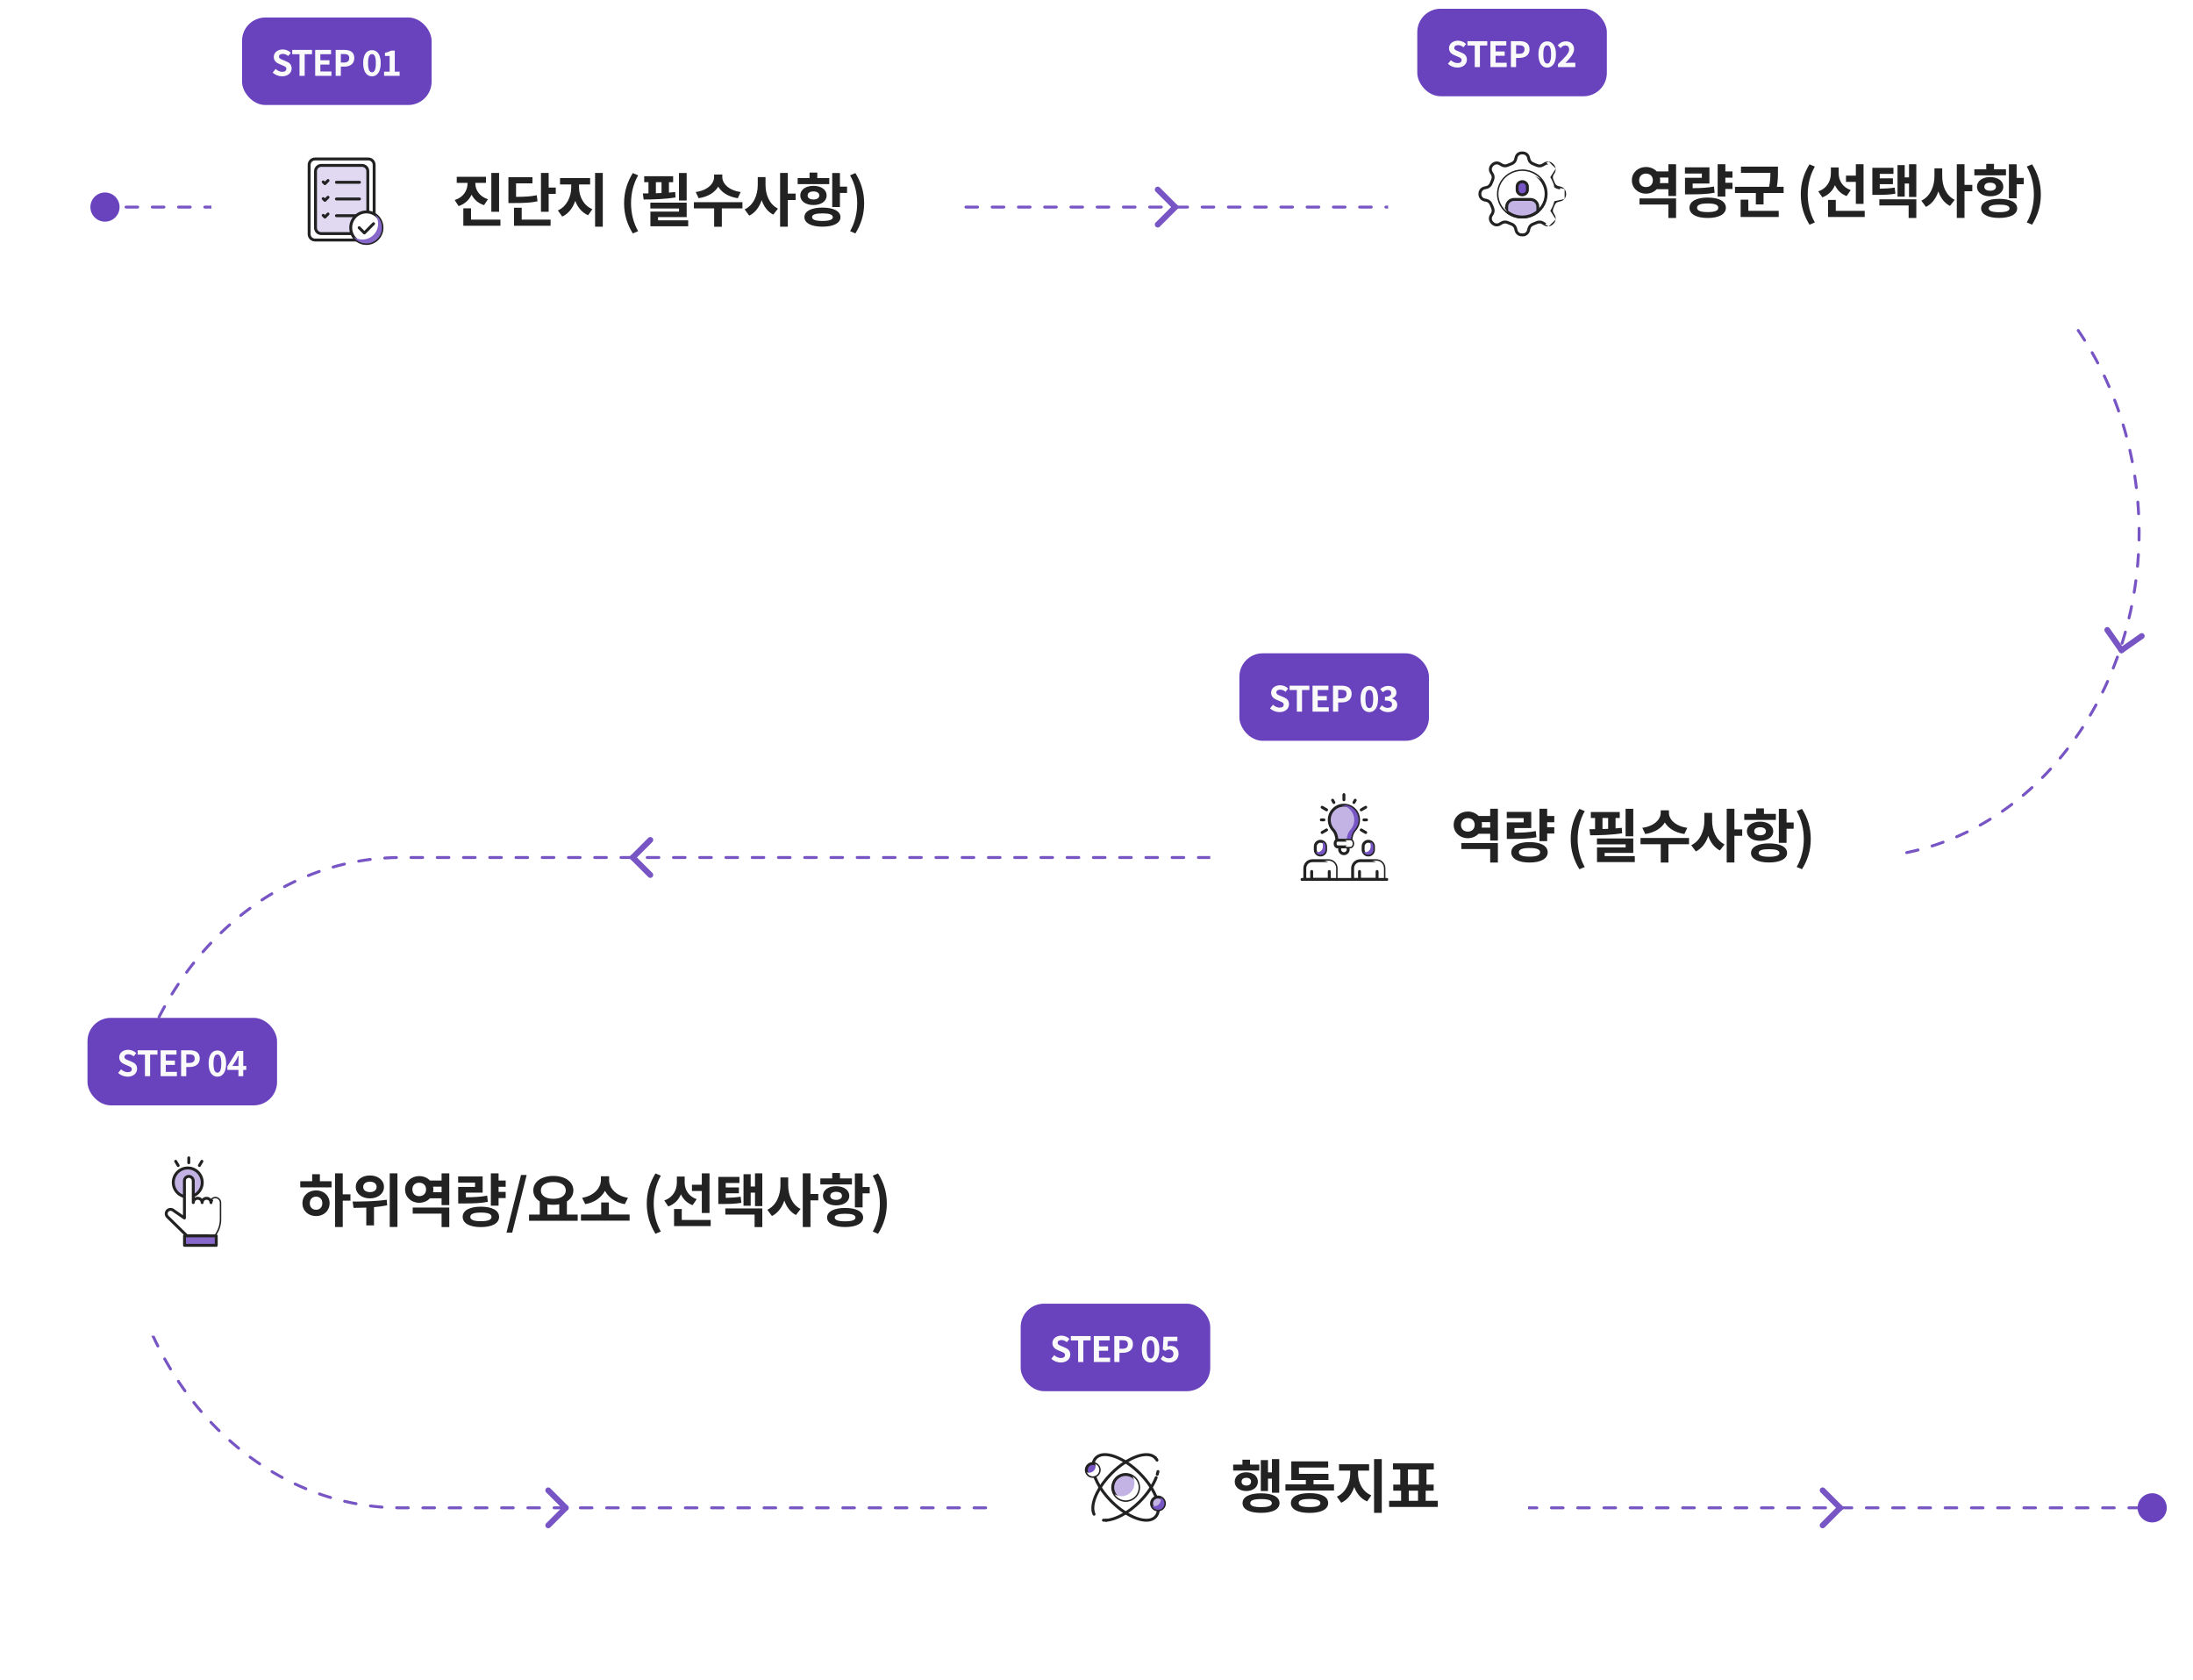 <svg width="752" height="576" viewBox="0 0 752 576" fill="none" xmlns="http://www.w3.org/2000/svg">
<path d="M734 517H137.083C111.629 516.913 87.238 505.142 69.236 484.257C51.234 463.371 41.083 435.068 41 405.527C41.075 375.98 51.222 347.668 69.225 326.774C87.228 305.881 111.623 294.105 137.083 294.018H637.444C662.904 293.931 687.3 282.155 705.303 261.262C723.305 240.369 733.452 212.056 733.527 182.509C733.452 152.962 723.305 124.649 705.303 103.756C687.3 82.863 662.904 71.087 637.444 71H41" stroke="#7855C4" stroke-miterlimit="10" stroke-linecap="round" stroke-dasharray="4 5"/>
<g filter="url(#filter0_d_421_14550)">
<rect x="413" y="239" width="238" height="92" rx="10" fill="white"/>
<rect width="32" height="32" transform="translate(443 269)" fill="white"/>
<g clip-path="url(#clip0_421_14550)">
<path d="M452.57 288.232C452.57 287.25 451.777 286.453 450.798 286.453C449.819 286.453 449.025 287.25 449.025 288.232V289.392C449.025 290.374 449.819 291.171 450.798 291.171C451.777 291.171 452.57 290.374 452.57 289.392V288.232Z" fill="white" stroke="#222222" stroke-linecap="round" stroke-linejoin="round"/>
<path d="M447.996 293.113H453.6C454.282 293.113 454.937 293.385 455.419 293.87C455.902 294.354 456.173 295.012 456.173 295.697V299.556H445.432V295.697C445.432 295.013 445.702 294.357 446.182 293.873C446.663 293.389 447.315 293.116 447.996 293.113V293.113Z" fill="white" stroke="#222222" stroke-linecap="round" stroke-linejoin="round"/>
<path d="M468.974 288.232C468.974 287.25 468.181 286.453 467.202 286.453C466.223 286.453 465.43 287.25 465.43 288.232V289.392C465.43 290.374 466.223 291.171 467.202 291.171C468.181 291.171 468.974 290.374 468.974 289.392V288.232Z" fill="white" stroke="#222222" stroke-linecap="round" stroke-linejoin="round"/>
<path d="M464.399 293.113H469.998C470.681 293.113 471.335 293.385 471.818 293.87C472.3 294.354 472.572 295.012 472.572 295.697V299.556H461.83V295.697C461.83 295.012 462.101 294.356 462.582 293.872C463.064 293.387 463.717 293.114 464.399 293.113V293.113Z" fill="white" stroke="#222222" stroke-linecap="round" stroke-linejoin="round"/>
<g style="mix-blend-mode:darken">
<path d="M452.574 288.231V289.39C452.555 289.791 452.403 290.174 452.141 290.478C451.88 290.782 451.525 290.99 451.132 291.067C450.74 291.145 450.332 291.088 449.976 290.906C449.619 290.725 449.333 290.428 449.164 290.064C449.433 290.17 449.724 290.209 450.011 290.178C450.299 290.146 450.574 290.045 450.815 289.884C451.055 289.722 451.252 289.505 451.39 289.25C451.529 288.995 451.603 288.71 451.608 288.42V287.265C451.607 287.031 451.561 286.799 451.473 286.582C451.692 286.671 451.89 286.804 452.055 286.973C452.386 287.308 452.572 287.76 452.574 288.231V288.231Z" fill="#7855C4"/>
</g>
<g style="mix-blend-mode:darken">
<path d="M456.174 295.697V299.556H454.384V295.697C454.384 295.012 454.113 294.354 453.63 293.87C453.148 293.385 452.493 293.113 451.811 293.113H453.601C454.283 293.113 454.938 293.385 455.421 293.87C455.903 294.354 456.174 295.012 456.174 295.697Z" fill="white"/>
</g>
<g style="mix-blend-mode:darken">
<path d="M468.973 288.231V289.39C468.954 289.791 468.801 290.174 468.54 290.478C468.278 290.782 467.923 290.99 467.53 291.067C467.138 291.145 466.731 291.088 466.374 290.906C466.017 290.725 465.732 290.428 465.562 290.064C465.832 290.17 466.122 290.209 466.41 290.178C466.697 290.146 466.973 290.045 467.213 289.884C467.453 289.722 467.651 289.505 467.789 289.25C467.927 288.995 468.002 288.71 468.006 288.42V287.265C468.007 287.031 467.963 286.799 467.876 286.582C468.093 286.672 468.29 286.805 468.454 286.973C468.784 287.308 468.971 287.76 468.973 288.231V288.231Z" fill="#7855C4"/>
</g>
<g style="mix-blend-mode:darken">
<path d="M472.577 295.697V299.556H470.786V295.697C470.786 295.012 470.515 294.354 470.033 293.87C469.55 293.385 468.895 293.113 468.213 293.113H470.003C470.685 293.114 471.339 293.387 471.822 293.871C472.304 294.356 472.575 295.012 472.577 295.697V295.697Z" fill="white"/>
</g>
<path d="M444.447 299.551H473.552" stroke="#222222" stroke-linecap="round" stroke-linejoin="round"/>
<path d="M463.867 279.116C463.867 278.297 463.668 277.491 463.289 276.767C462.909 276.042 462.36 275.422 461.688 274.958C461.016 274.494 460.242 274.202 459.432 274.105C458.623 274.009 457.802 274.112 457.041 274.405C456.279 274.698 455.601 275.173 455.063 275.788C454.525 276.403 454.144 277.14 453.954 277.936C453.763 278.732 453.768 279.562 453.968 280.355C454.169 281.149 454.558 281.881 455.103 282.49C455.672 283.107 456.063 283.868 456.231 284.692L456.442 285.792C456.502 286.106 456.669 286.388 456.914 286.591C457.159 286.795 457.466 286.906 457.784 286.907H459.888C460.207 286.911 460.518 286.802 460.764 286.598C461.01 286.394 461.175 286.108 461.231 285.792L461.427 284.759C461.604 283.9 462.01 283.105 462.6 282.459C463.416 281.538 463.867 280.348 463.867 279.116V279.116Z" fill="#C3B3E5" stroke="#222222" stroke-linecap="round" stroke-linejoin="round"/>
<g style="mix-blend-mode:darken">
<path d="M463.868 279.122C463.868 280.353 463.419 281.54 462.605 282.461C462.015 283.106 461.611 283.902 461.437 284.761L461.24 285.794C461.18 286.108 461.013 286.391 460.769 286.595C460.524 286.799 460.216 286.912 459.898 286.913H458.421C458.739 286.912 459.047 286.799 459.292 286.595C459.537 286.391 459.703 286.108 459.763 285.794L459.96 284.761C460.134 283.902 460.538 283.106 461.128 282.461C461.728 281.78 462.134 280.951 462.303 280.058C462.472 279.166 462.397 278.244 462.088 277.391C461.779 276.537 461.246 275.784 460.545 275.209C459.844 274.634 459.002 274.26 458.107 274.126C458.264 274.104 458.425 274.086 458.586 274.077C459.267 274.042 459.948 274.148 460.587 274.386C461.227 274.624 461.811 274.99 462.305 275.462C462.799 275.934 463.192 276.502 463.461 277.131C463.729 277.76 463.868 278.438 463.868 279.122V279.122Z" fill="#7855C4"/>
</g>
<path d="M458.84 290.711C459.656 290.711 460.317 290.048 460.317 289.229C460.317 288.41 459.656 287.746 458.84 287.746C458.025 287.746 457.363 288.41 457.363 289.229C457.363 290.048 458.025 290.711 458.84 290.711Z" fill="white" stroke="#222222" stroke-linecap="round" stroke-linejoin="round"/>
<path d="M461.034 286.078H456.644C456.189 286.078 455.82 286.592 455.82 287.225V287.231C455.82 287.865 456.189 288.378 456.644 288.378H461.034C461.489 288.378 461.858 287.865 461.858 287.231V287.225C461.858 286.592 461.489 286.078 461.034 286.078Z" fill="white" stroke="#222222" stroke-linecap="round" stroke-linejoin="round"/>
<g style="mix-blend-mode:darken">
<path d="M461.857 287.231C461.855 287.535 461.768 287.826 461.615 288.042C461.538 288.149 461.447 288.234 461.346 288.292C461.245 288.349 461.137 288.379 461.029 288.378H459.1C459.319 288.378 459.53 288.257 459.686 288.042C459.801 287.88 459.878 287.675 459.91 287.452C459.941 287.229 459.924 286.998 459.861 286.788C459.799 286.579 459.693 286.399 459.557 286.273C459.422 286.147 459.263 286.079 459.1 286.078H461.046C461.263 286.083 461.47 286.207 461.622 286.423C461.773 286.639 461.858 286.929 461.857 287.231Z" fill="white"/>
</g>
<path d="M458.842 272.228V270.449" stroke="#222222" stroke-linecap="round" stroke-linejoin="round"/>
<path d="M455.408 273.152L454.965 272.379" stroke="#222222" stroke-linecap="round" stroke-linejoin="round"/>
<path d="M452.896 275.675L451.361 274.785" stroke="#222222" stroke-linecap="round" stroke-linejoin="round"/>
<path d="M451.98 279.117H451.094" stroke="#222222" stroke-linecap="round" stroke-linejoin="round"/>
<path d="M452.896 282.562L451.361 283.452" stroke="#222222" stroke-linecap="round" stroke-linejoin="round"/>
<path d="M464.779 282.562L466.314 283.452" stroke="#222222" stroke-linecap="round" stroke-linejoin="round"/>
<path d="M465.701 279.117H466.587" stroke="#222222" stroke-linecap="round" stroke-linejoin="round"/>
<path d="M464.779 275.675L466.314 274.785" stroke="#222222" stroke-linecap="round" stroke-linejoin="round"/>
<path d="M462.27 273.152L462.713 272.379" stroke="#222222" stroke-linecap="round" stroke-linejoin="round"/>
<path d="M453.814 296.809V299.549H447.785V296.809" stroke="#222222" stroke-linecap="round" stroke-linejoin="round"/>
<path d="M470.214 296.809V299.549H464.186V296.809" stroke="#222222" stroke-linecap="round" stroke-linejoin="round"/>
</g>
<path d="M499.1 289.12H509V293.74H511.64V287.04H499.1V289.12ZM506.08 281.78C506.14 281.46 506.18 281.14 506.18 280.82C506.18 280.48 506.14 280.18 506.08 279.88H509V281.78H506.08ZM501.32 283.14C499.98 283.14 498.98 282.28 498.98 280.82C498.98 279.38 499.98 278.52 501.32 278.52C502.68 278.52 503.68 279.38 503.68 280.82C503.68 282.28 502.68 283.14 501.32 283.14ZM509 275.3V277.78H505.02C504.14 276.84 502.82 276.26 501.32 276.26C498.6 276.26 496.48 278.18 496.48 280.82C496.48 283.48 498.6 285.4 501.32 285.4C502.8 285.4 504.12 284.82 505 283.88H509V286.2H511.64V275.3H509ZM514.699 279.96V285.64H516.279C519.959 285.64 522.299 285.56 524.859 285.08L524.639 282.96C522.339 283.38 520.319 283.5 517.319 283.52V281.92H523.079V276.38H514.679V278.5H520.479V279.96H514.699ZM522.479 291.72C520.079 291.72 518.839 291.26 518.839 290.24C518.839 289.22 520.079 288.76 522.479 288.76C524.879 288.76 526.119 289.22 526.119 290.24C526.119 291.26 524.879 291.72 522.479 291.72ZM522.479 286.74C518.639 286.74 516.239 288.02 516.239 290.24C516.239 292.44 518.639 293.74 522.479 293.74C526.319 293.74 528.719 292.44 528.719 290.24C528.719 288.02 526.319 286.74 522.479 286.74ZM530.979 279.92V277.78H528.539V275.3H525.899V286.4H528.539V283.8H530.979V281.66H528.539V279.92H530.979ZM539.589 296.04L541.429 295.26C539.749 292.34 538.989 288.98 538.989 285.68C538.989 282.42 539.749 279.04 541.429 276.12L539.589 275.34C537.709 278.42 536.609 281.7 536.609 285.68C536.609 289.7 537.709 292.94 539.589 296.04ZM558.067 275.32H555.427V284.74H558.067V275.32ZM547.507 278.46H549.447V282.18C548.807 282.22 548.147 282.24 547.507 282.26V278.46ZM554.127 281.84C553.427 281.92 552.727 281.98 551.987 282.04V278.46H553.427V276.42H543.507V278.46H544.967V282.3L543.047 282.32L543.307 284.4C546.487 284.4 550.627 284.3 554.247 283.7L554.127 281.84ZM548.247 291.54V290.44H558.067V285.48H545.607V287.5H555.447V288.56H545.627V293.58H558.587V291.54H548.247ZM576.586 281.84C572.406 281.26 570.286 278.86 570.286 276.72V275.84H567.466V276.72C567.466 278.88 565.366 281.26 561.166 281.84L562.166 283.96C565.386 283.48 567.706 281.98 568.886 280C570.066 281.98 572.366 283.48 575.586 283.96L576.586 281.84ZM577.186 285.32H560.546V287.46H567.486V293.74H570.126V287.46H577.186V285.32ZM585.104 276.72H582.444V279.4C582.444 282.82 581.044 286.34 577.944 287.8L579.524 289.94C581.604 288.92 582.984 286.98 583.784 284.64C584.544 286.84 585.844 288.62 587.764 289.6L589.364 287.52C586.404 286.06 585.104 282.72 585.104 279.4V276.72ZM595.424 282.38H592.744V275.3H590.104V293.72H592.744V284.58H595.424V282.38ZM606.963 277.06H602.863V275.18H600.203V277.06H596.123V279.12H606.963V277.06ZM599.543 283.02C599.543 282.12 600.363 281.64 601.543 281.64C602.723 281.64 603.543 282.12 603.543 283.02C603.543 283.92 602.723 284.4 601.543 284.4C600.363 284.4 599.543 283.92 599.543 283.02ZM606.063 283.02C606.063 281.06 604.203 279.72 601.543 279.72C598.883 279.72 597.023 281.06 597.023 283.02C597.023 284.98 598.883 286.3 601.543 286.3C604.203 286.3 606.063 284.98 606.063 283.02ZM604.623 291.76C602.303 291.76 601.063 291.34 601.063 290.46C601.063 289.56 602.303 289.16 604.623 289.16C606.943 289.16 608.183 289.56 608.183 290.46C608.183 291.34 606.943 291.76 604.623 291.76ZM604.623 287.18C600.823 287.18 598.443 288.4 598.443 290.46C598.443 292.5 600.823 293.72 604.623 293.72C608.423 293.72 610.803 292.5 610.803 290.46C610.803 288.4 608.423 287.18 604.623 287.18ZM610.623 280V275.32H607.983V286.98H610.623V282.16H613.063V280H610.623ZM615.921 296.04C617.821 292.94 618.921 289.7 618.921 285.68C618.921 281.7 617.821 278.42 615.921 275.34L614.101 276.12C615.781 279.04 616.541 282.42 616.541 285.68C616.541 288.98 615.781 292.34 614.101 295.26L615.921 296.04Z" fill="#222222"/>
</g>
<g filter="url(#filter1_d_421_14550)">
<rect x="18" y="364" width="316" height="92" rx="10" fill="white"/>
<rect width="32" height="32" transform="translate(48 394)" fill="white"/>
<path d="M62.383 408.403C61.4 408.403 60.439 408.112 59.621 407.566C58.804 407.019 58.167 406.243 57.791 405.335C57.414 404.426 57.316 403.427 57.508 402.462C57.7 401.498 58.173 400.612 58.868 399.917C59.563 399.222 60.449 398.748 61.413 398.556C62.378 398.365 63.377 398.463 64.286 398.839C65.194 399.216 65.971 399.853 66.517 400.67C67.063 401.488 67.355 402.449 67.355 403.432C67.353 404.75 66.829 406.014 65.897 406.946C64.965 407.878 63.702 408.402 62.383 408.403V408.403Z" fill="#C3B3E5" stroke="#222222" stroke-linecap="round" stroke-linejoin="round"/>
<path d="M71.942 408.856C71.736 408.847 71.531 408.879 71.339 408.949C71.146 409.02 70.971 409.128 70.822 409.267C70.674 409.405 70.555 409.572 70.475 409.757C70.394 409.941 70.353 410.14 70.353 410.341C70.353 409.947 70.193 409.57 69.908 409.291C69.623 409.013 69.236 408.856 68.833 408.856C68.43 408.856 68.043 409.013 67.758 409.291C67.473 409.57 67.313 409.947 67.313 410.341C67.313 409.947 67.153 409.57 66.868 409.291C66.583 409.013 66.197 408.856 65.793 408.856C65.39 408.856 65.004 409.013 64.719 409.291C64.434 409.57 64.273 409.947 64.273 410.341V402.901C64.275 402.514 64.128 402.139 63.862 401.852C63.595 401.565 63.228 401.385 62.833 401.349C62.628 401.34 62.424 401.372 62.232 401.442C62.039 401.512 61.864 401.62 61.715 401.758C61.567 401.896 61.449 402.062 61.368 402.246C61.287 402.43 61.245 402.629 61.244 402.829V415.623L57.575 413.099C57.429 412.955 57.254 412.843 57.062 412.768C56.87 412.693 56.665 412.657 56.458 412.662C56.251 412.668 56.048 412.714 55.86 412.799C55.672 412.884 55.504 413.005 55.366 413.155C55.111 413.456 54.981 413.84 55.002 414.231C55.024 414.621 55.196 414.989 55.483 415.261L62.092 421.728H71.333C72.649 420.14 73.367 418.158 73.366 416.115V410.424C73.372 410.036 73.229 409.66 72.966 409.37C72.702 409.079 72.337 408.896 71.942 408.856V408.856Z" fill="white" stroke="#222222" stroke-linecap="round" stroke-linejoin="round"/>
<g style="mix-blend-mode:darken">
<path d="M73.371 410.414V416.105C73.368 418.148 72.651 420.129 71.337 421.718H69.293C70.607 420.129 71.324 418.148 71.326 416.105V410.414C71.326 410.197 71.282 409.983 71.197 409.783C71.111 409.583 70.986 409.402 70.829 409.25C70.979 409.111 71.156 409.004 71.35 408.934C71.544 408.865 71.751 408.835 71.957 408.846C72.35 408.888 72.713 409.073 72.974 409.363C73.236 409.652 73.377 410.027 73.371 410.414Z" fill="white"/>
</g>
<path d="M72.153 421.746H61.281V425H72.153V421.746Z" fill="#8768CA" stroke="#222222" stroke-linecap="round" stroke-linejoin="round"/>
<path d="M62.738 396.681V395" stroke="#222222" stroke-linecap="round" stroke-linejoin="round"/>
<path d="M66.375 397.633L67.233 396.18" stroke="#222222" stroke-linecap="round" stroke-linejoin="round"/>
<path d="M59.094 397.633L58.236 396.18" stroke="#222222" stroke-linecap="round" stroke-linejoin="round"/>
<path d="M106.387 412.8C105.147 412.8 104.227 411.96 104.227 410.56C104.227 409.16 105.147 408.3 106.387 408.3C107.627 408.3 108.527 409.16 108.527 410.54C108.527 411.96 107.627 412.8 106.387 412.8ZM106.387 406.16C103.707 406.16 101.707 407.98 101.707 410.54C101.707 413.14 103.707 414.96 106.387 414.96C109.047 414.96 111.027 413.14 111.027 410.54C111.027 407.98 109.047 406.16 106.387 406.16ZM107.687 400.62H105.047V403.02H100.967V405.12H111.687V403.02H107.687V400.62ZM118.167 407.5H115.527V400.3H112.887V418.72H115.527V409.68H118.167V407.5ZM124.845 403.18C126.205 403.18 127.145 403.82 127.145 404.98C127.145 406.1 126.205 406.74 124.845 406.74C123.505 406.74 122.545 406.1 122.545 404.98C122.545 403.82 123.505 403.18 124.845 403.18ZM124.845 408.9C127.625 408.9 129.665 407.26 129.665 404.98C129.665 402.66 127.625 401.04 124.845 401.04C122.065 401.04 120.005 402.66 120.005 404.98C120.005 407.26 122.065 408.9 124.845 408.9ZM130.605 409.36C126.705 409.94 122.145 409.98 118.925 409.98L119.225 412.14C120.525 412.14 122.025 412.12 123.605 412.06V418.16H126.245V411.9C127.745 411.76 129.285 411.58 130.765 411.28L130.605 409.36ZM131.645 400.3V418.7H134.285V400.3H131.645ZM139.524 414.12H149.424V418.74H152.064V412.04H139.524V414.12ZM146.504 406.78C146.564 406.46 146.604 406.14 146.604 405.82C146.604 405.48 146.564 405.18 146.504 404.88H149.424V406.78H146.504ZM141.744 408.14C140.404 408.14 139.404 407.28 139.404 405.82C139.404 404.38 140.404 403.52 141.744 403.52C143.104 403.52 144.104 404.38 144.104 405.82C144.104 407.28 143.104 408.14 141.744 408.14ZM149.424 400.3V402.78H145.444C144.564 401.84 143.244 401.26 141.744 401.26C139.024 401.26 136.904 403.18 136.904 405.82C136.904 408.48 139.024 410.4 141.744 410.4C143.224 410.4 144.544 409.82 145.424 408.88H149.424V411.2H152.064V400.3H149.424ZM155.122 404.96V410.64H156.702C160.382 410.64 162.722 410.56 165.282 410.08L165.062 407.96C162.762 408.38 160.742 408.5 157.742 408.52V406.92H163.502V401.38H155.102V403.5H160.902V404.96H155.122ZM162.902 416.72C160.502 416.72 159.262 416.26 159.262 415.24C159.262 414.22 160.502 413.76 162.902 413.76C165.302 413.76 166.542 414.22 166.542 415.24C166.542 416.26 165.302 416.72 162.902 416.72ZM162.902 411.74C159.062 411.74 156.662 413.02 156.662 415.24C156.662 417.44 159.062 418.74 162.902 418.74C166.742 418.74 169.142 417.44 169.142 415.24C169.142 413.02 166.742 411.74 162.902 411.74ZM171.402 404.92V402.78H168.962V400.3H166.322V411.4H168.962V408.8H171.402V406.66H168.962V404.92H171.402ZM171.68 420.64H173.64L178.6 400.88H176.66L171.68 420.64ZM185.714 410.92C186.354 411.04 187.014 411.1 187.734 411.1C188.454 411.1 189.134 411.04 189.774 410.92V414.44H185.714V410.92ZM187.734 403.28C190.294 403.28 192.014 404.32 192.014 406.16C192.014 407.98 190.294 409.04 187.734 409.04C185.174 409.04 183.474 407.98 183.474 406.16C183.474 404.32 185.174 403.28 187.734 403.28ZM192.394 414.44V409.94C193.774 409.08 194.614 407.76 194.614 406.16C194.614 403.14 191.714 401.2 187.734 401.2C183.774 401.2 180.874 403.14 180.874 406.16C180.854 407.76 181.694 409.08 183.094 409.94V414.44H179.414V416.58H196.094V414.44H192.394ZM213.333 408.7C209.133 408.02 206.873 405.26 206.873 402.64V401.32H204.053V402.64C204.053 405.2 201.773 408.02 197.613 408.7L198.693 410.88C201.913 410.3 204.253 408.56 205.453 406.3C206.653 408.58 209.013 410.3 212.253 410.88L213.333 408.7ZM206.793 414.42V410.3H204.153V414.42H197.213V416.54H213.893V414.42H206.793ZM222.762 421.04L224.602 420.26C222.922 417.34 222.162 413.98 222.162 410.68C222.162 407.42 222.922 404.04 224.602 401.12L222.762 400.34C220.882 403.42 219.782 406.7 219.782 410.68C219.782 414.7 220.882 417.94 222.762 421.04ZM238.661 413.9H241.301V400.3H238.661V404.22H235.281V406.36H238.661V413.9ZM236.901 409.18C234.021 408.16 232.781 405.82 232.781 403.42V401.42H230.101V403.4C230.101 406.02 228.821 408.58 225.781 409.6L227.161 411.66C229.301 410.88 230.721 409.38 231.501 407.48C232.261 409.18 233.581 410.52 235.501 411.22L236.901 409.18ZM231.781 416.3V412.54H229.141V418.4H241.701V416.3H231.781ZM251.979 408.32C250.299 408.58 248.839 408.68 246.859 408.7V407.14H251.379V405.14H246.859V403.62H251.559V401.54H244.319V410.82H245.599C248.339 410.82 250.119 410.76 252.219 410.42L251.979 408.32ZM246.719 414.44H256.759V418.74H259.399V412.34H246.719V414.44ZM256.899 400.3V404.82H255.419V400.62H252.959V411.42H255.419V406.92H256.899V411.54H259.399V400.3H256.899ZM268.278 401.72H265.618V404.4C265.618 407.82 264.218 411.34 261.118 412.8L262.698 414.94C264.778 413.92 266.158 411.98 266.958 409.64C267.718 411.84 269.018 413.62 270.938 414.6L272.538 412.52C269.578 411.06 268.278 407.72 268.278 404.4V401.72ZM278.598 407.38H275.918V400.3H273.278V418.72H275.918V409.58H278.598V407.38ZM290.136 402.06H286.036V400.18H283.376V402.06H279.296V404.12H290.136V402.06ZM282.716 408.02C282.716 407.12 283.536 406.64 284.716 406.64C285.896 406.64 286.716 407.12 286.716 408.02C286.716 408.92 285.896 409.4 284.716 409.4C283.536 409.4 282.716 408.92 282.716 408.02ZM289.236 408.02C289.236 406.06 287.376 404.72 284.716 404.72C282.056 404.72 280.196 406.06 280.196 408.02C280.196 409.98 282.056 411.3 284.716 411.3C287.376 411.3 289.236 409.98 289.236 408.02ZM287.796 416.76C285.476 416.76 284.236 416.34 284.236 415.46C284.236 414.56 285.476 414.16 287.796 414.16C290.116 414.16 291.356 414.56 291.356 415.46C291.356 416.34 290.116 416.76 287.796 416.76ZM287.796 412.18C283.996 412.18 281.616 413.4 281.616 415.46C281.616 417.5 283.996 418.72 287.796 418.72C291.596 418.72 293.976 417.5 293.976 415.46C293.976 413.4 291.596 412.18 287.796 412.18ZM293.796 405V400.32H291.156V411.98H293.796V407.16H296.236V405H293.796ZM299.095 421.04C300.995 417.94 302.095 414.7 302.095 410.68C302.095 406.7 300.995 403.42 299.095 400.34L297.275 401.12C298.955 404.04 299.715 407.42 299.715 410.68C299.715 413.98 298.955 417.34 297.275 420.26L299.095 421.04Z" fill="#222222"/>
</g>
<g filter="url(#filter2_d_421_14550)">
<rect x="338" y="462" width="184" height="92" rx="10" fill="white"/>
<rect width="32" height="32" transform="translate(368 492)" fill="white"/>
<path d="M377.372 519.247C375.904 519.342 374.662 519.003 373.84 518.168C373.257 517.561 372.89 516.778 372.797 515.941" stroke="#222222" stroke-linecap="round" stroke-linejoin="round" stroke-dasharray="1 4"/>
<path d="M394.168 497.84C395.568 499.24 395.577 501.751 394.462 504.614" stroke="#222222" stroke-linecap="round" stroke-linejoin="round" stroke-dasharray="1 4"/>
<path d="M372.796 515.943C372.344 512.664 374.761 507.579 379.169 503.171C384.782 497.557 391.498 495.168 394.167 497.842" stroke="#222222" stroke-linecap="round" stroke-linejoin="round"/>
<path d="M394.462 504.633C393.451 507.248 391.509 510.17 388.844 512.853C384.982 516.714 380.602 519.044 377.377 519.261" stroke="#222222" stroke-linecap="round" stroke-linejoin="round"/>
<path d="M394.165 518.167C396.835 515.497 394.449 508.781 388.835 503.167C383.221 497.553 376.505 495.167 373.835 497.837C371.165 500.507 373.551 507.223 379.165 512.837C384.779 518.451 391.495 520.837 394.165 518.167Z" stroke="#222222" stroke-linecap="round" stroke-linejoin="round"/>
<path d="M384.003 512.447C386.457 512.447 388.447 510.457 388.447 508.003C388.447 505.548 386.457 503.559 384.003 503.559C381.548 503.559 379.559 505.548 379.559 508.003C379.559 510.457 381.548 512.447 384.003 512.447Z" fill="#C3B3E5" stroke="#222222" stroke-linecap="round" stroke-linejoin="round"/>
<g style="mix-blend-mode:darken">
<path d="M387.149 511.146C386.737 511.559 386.247 511.887 385.708 512.111C385.168 512.335 384.59 512.45 384.006 512.45C383.422 512.45 382.844 512.335 382.304 512.111C381.765 511.887 381.275 511.559 380.863 511.146C380.622 510.905 380.41 510.636 380.23 510.346C381.082 510.873 382.087 511.096 383.082 510.98C384.076 510.864 385.003 510.416 385.711 509.707C386.419 508.999 386.866 508.072 386.982 507.077C387.097 506.083 386.873 505.078 386.346 504.227C386.915 504.579 387.397 505.056 387.757 505.622C388.116 506.187 388.343 506.826 388.42 507.492C388.497 508.157 388.423 508.831 388.203 509.464C387.983 510.097 387.623 510.672 387.149 511.146V511.146Z" fill="white"/>
</g>
<path d="M372.721 504.223C373.943 504.223 374.934 503.232 374.934 502.01C374.934 500.788 373.943 499.797 372.721 499.797C371.499 499.797 370.508 500.788 370.508 502.01C370.508 503.232 371.499 504.223 372.721 504.223Z" fill="#7855C4" stroke="#222222" stroke-linecap="round" stroke-linejoin="round"/>
<g style="mix-blend-mode:darken">
<path d="M374.291 503.577C374.03 503.833 373.709 504.02 373.358 504.122C373.007 504.224 372.636 504.238 372.278 504.162C371.921 504.086 371.588 503.922 371.308 503.686C371.029 503.451 370.812 503.149 370.678 502.809C371.078 502.963 371.514 502.996 371.933 502.907C372.352 502.817 372.736 502.607 373.038 502.304C373.34 502 373.548 501.615 373.635 501.196C373.723 500.777 373.687 500.341 373.532 499.941C373.825 500.052 374.09 500.224 374.309 500.447C374.514 500.654 374.676 500.898 374.786 501.168C374.896 501.437 374.952 501.725 374.95 502.016C374.948 502.307 374.889 502.594 374.776 502.862C374.663 503.13 374.498 503.373 374.291 503.577V503.577Z" fill="white"/>
</g>
<path d="M395.084 515.711C396.306 515.711 397.297 514.72 397.297 513.498C397.297 512.276 396.306 511.285 395.084 511.285C393.862 511.285 392.871 512.276 392.871 513.498C392.871 514.72 393.862 515.711 395.084 515.711Z" fill="#C3B3E5" stroke="#222222" stroke-linecap="round" stroke-linejoin="round"/>
<g style="mix-blend-mode:darken">
<path d="M396.656 515.065C396.395 515.321 396.074 515.508 395.723 515.61C395.372 515.712 395.001 515.726 394.644 515.65C394.286 515.574 393.953 515.411 393.674 515.175C393.394 514.939 393.178 514.637 393.043 514.298C393.443 514.451 393.879 514.485 394.298 514.395C394.717 514.305 395.101 514.096 395.403 513.792C395.705 513.488 395.913 513.104 396.001 512.684C396.088 512.265 396.052 511.829 395.897 511.43C396.185 511.546 396.443 511.723 396.656 511.949C397.068 512.363 397.299 512.923 397.299 513.507C397.299 514.091 397.068 514.651 396.656 515.065V515.065Z" fill="#7855C4"/>
</g>
<path d="M432.803 504.98H434.163V509.82H436.663V498.3H434.163V502.84H432.803V498.64H430.343V509.24H432.803V504.98ZM429.823 500.18H426.643V498.5H424.043V500.18H420.863V502.22H429.823V500.18ZM423.743 506.02C423.743 505.16 424.403 504.7 425.383 504.7C426.363 504.7 427.003 505.16 427.003 506.02C427.003 506.88 426.363 507.36 425.383 507.36C424.403 507.36 423.743 506.88 423.743 506.02ZM429.343 506.02C429.343 504.12 427.703 502.82 425.383 502.82C423.043 502.82 421.403 504.12 421.403 506.02C421.403 507.92 423.043 509.24 425.383 509.24C427.703 509.24 429.343 507.92 429.343 506.02ZM430.423 514.76C427.963 514.76 426.723 514.34 426.723 513.38C426.723 512.42 427.963 512 430.423 512C432.883 512 434.123 512.42 434.123 513.38C434.123 514.34 432.883 514.76 430.423 514.76ZM430.423 510.02C426.463 510.02 424.083 511.24 424.083 513.38C424.083 515.52 426.463 516.72 430.423 516.72C434.383 516.72 436.763 515.52 436.763 513.38C436.763 511.24 434.383 510.02 430.423 510.02ZM447.042 514.74C444.582 514.74 443.322 514.32 443.322 513.36C443.322 512.4 444.582 511.96 447.042 511.96C449.502 511.96 450.762 512.4 450.762 513.36C450.762 514.32 449.502 514.74 447.042 514.74ZM447.042 509.96C443.062 509.96 440.662 511.18 440.662 513.36C440.662 515.52 443.062 516.74 447.042 516.74C451.022 516.74 453.442 515.52 453.442 513.36C453.442 511.18 451.022 509.96 447.042 509.96ZM448.422 506.96V505.44H453.542V503.34H443.422V501.18H453.442V499.08H440.802V505.44H445.782V506.96H438.782V509.06H455.442V506.96H448.422ZM463.68 502.24H467.48V500.06H457.16V502.24H461V503.26C461 506.4 459.5 509.78 456.42 511.16L457.92 513.26C460.08 512.28 461.56 510.26 462.38 507.86C463.2 510.08 464.66 511.88 466.8 512.8L468.24 510.72C465.16 509.44 463.68 506.26 463.68 503.26V502.24ZM469.18 498.3V516.72H471.82V498.3H469.18ZM481.078 509.12H484.258V512.58H481.078V509.12ZM480.778 501.86H484.538V507.04H480.778V501.86ZM486.878 512.58V509.12H489.618V507.04H487.158V501.86H489.658V499.76H475.658V501.86H478.158V507.04H475.758V509.12H478.458V512.58H474.338V514.7H491.038V512.58H486.878Z" fill="#222222"/>
</g>
<path d="M397 77L403 71" stroke="#7855C4" stroke-width="2" stroke-linecap="round" stroke-linejoin="round"/>
<path d="M397 65L403 71" stroke="#7855C4" stroke-width="2" stroke-linecap="round" stroke-linejoin="round"/>
<path d="M722.615 216.001L727.482 222.952" stroke="#7855C4" stroke-width="2" stroke-linecap="round" stroke-linejoin="round"/>
<path d="M734.432 218.086L727.481 222.953" stroke="#7855C4" stroke-width="2" stroke-linecap="round" stroke-linejoin="round"/>
<path d="M223 288L217 294" stroke="#7855C4" stroke-width="2" stroke-linecap="round" stroke-linejoin="round"/>
<path d="M223 300L217 294" stroke="#7855C4" stroke-width="2" stroke-linecap="round" stroke-linejoin="round"/>
<path d="M188 511L194 517" stroke="#7855C4" stroke-width="2" stroke-linecap="round" stroke-linejoin="round"/>
<path d="M188 523L194 517" stroke="#7855C4" stroke-width="2" stroke-linecap="round" stroke-linejoin="round"/>
<path d="M625 511L631 517" stroke="#7855C4" stroke-width="2" stroke-linecap="round" stroke-linejoin="round"/>
<path d="M625 523L631 517" stroke="#7855C4" stroke-width="2" stroke-linecap="round" stroke-linejoin="round"/>
<circle cx="36" cy="71" r="5" fill="#6942BD"/>
<circle cx="738" cy="517" r="5" fill="#6942BD"/>
<g filter="url(#filter3_d_421_14550)">
<rect x="474" y="18" width="256" height="92" rx="10" fill="white"/>
<rect width="32" height="32" transform="translate(504 48)" fill="white"/>
<g clip-path="url(#clip1_421_14550)">
<path d="M517.881 77.017C518.101 77.911 518.903 78.54 519.824 78.54H520.191C521.113 78.54 521.916 77.909 522.134 77.013L522.297 76.345C522.476 75.607 523.063 75.049 523.782 74.803C524.167 74.672 524.544 74.52 524.911 74.35C525.58 74.039 526.364 74.026 526.996 74.404L527.724 74.84C528.5 75.305 529.491 75.191 530.141 74.562L530.343 74.367C531.028 73.705 531.151 72.652 530.637 71.85L530.311 71.341C529.889 70.683 529.905 69.847 530.245 69.143C530.396 68.831 530.532 68.512 530.651 68.187C530.915 67.471 531.483 66.888 532.228 66.72L532.974 66.552C533.886 66.346 534.534 65.536 534.534 64.601V64.401C534.534 63.467 533.887 62.658 532.976 62.451L532.226 62.28C531.482 62.112 530.915 61.529 530.652 60.814C530.532 60.489 530.397 60.17 530.246 59.857C529.905 59.153 529.89 58.316 530.312 57.658L530.631 57.161C531.148 56.356 531.022 55.298 530.331 54.636L530.131 54.445C529.481 53.822 528.494 53.711 527.721 54.174L526.998 54.607C526.359 54.989 525.568 54.971 524.895 54.653C524.528 54.48 524.15 54.325 523.765 54.191C523.051 53.943 522.467 53.386 522.289 52.651L522.124 51.973C521.906 51.077 521.104 50.445 520.181 50.445H519.823C518.902 50.445 518.101 51.074 517.881 51.968L517.714 52.647C517.533 53.384 516.945 53.941 516.226 54.185C515.842 54.316 515.466 54.468 515.098 54.638C514.429 54.95 513.644 54.964 513.01 54.584L512.285 54.151C511.509 53.686 510.517 53.8 509.867 54.43L509.664 54.627C508.98 55.289 508.858 56.342 509.372 57.143L509.697 57.65C510.119 58.307 510.104 59.144 509.763 59.847C509.61 60.162 509.473 60.483 509.353 60.81C509.09 61.523 508.523 62.102 507.783 62.27L507.031 62.441C506.121 62.648 505.475 63.458 505.475 64.391V64.592C505.475 65.527 506.122 66.337 507.034 66.543L507.781 66.712C508.522 66.879 509.09 67.459 509.353 68.172C509.474 68.499 509.611 68.82 509.763 69.135C510.104 69.837 510.119 70.673 509.698 71.331L509.371 71.841C508.857 72.643 508.98 73.696 509.665 74.358L509.867 74.553C510.517 75.181 511.508 75.295 512.284 74.831L513.012 74.395C513.644 74.017 514.428 74.03 515.097 74.34C515.465 74.511 515.843 74.663 516.229 74.795C516.946 75.04 517.533 75.596 517.713 76.333L517.881 77.017ZM517.984 66.452C517.986 66.452 517.987 66.45 517.985 66.449C517.589 66.064 517.32 65.574 517.211 65.041C517.102 64.506 517.159 63.952 517.375 63.449C517.591 62.946 517.957 62.516 518.426 62.214C518.894 61.911 519.445 61.75 520.009 61.75C520.572 61.75 521.123 61.911 521.592 62.214C522.061 62.516 522.426 62.946 522.643 63.449C522.859 63.952 522.916 64.506 522.806 65.041C522.697 65.575 522.427 66.066 522.029 66.452C521.764 66.711 521.448 66.916 521.101 67.056C520.753 67.196 520.381 67.268 520.004 67.268C519.628 67.268 519.255 67.196 518.907 67.056C518.561 66.916 518.247 66.712 517.983 66.456C517.982 66.454 517.982 66.452 517.984 66.452V66.452Z" fill="white" stroke="#222222" stroke-linecap="round" stroke-linejoin="round"/>
<path d="M528.183 64.499C528.187 66.064 527.71 67.596 526.813 68.899C525.916 70.203 524.639 71.22 523.144 71.821C521.649 72.423 520.003 72.582 518.414 72.279C516.825 71.976 515.365 71.224 514.218 70.118C513.072 69.012 512.29 67.603 511.973 66.067C511.656 64.532 511.817 62.941 512.436 61.494C513.055 60.047 514.104 58.81 515.45 57.94C516.796 57.07 518.379 56.606 519.999 56.606C521.074 56.599 522.139 56.799 523.134 57.194C524.128 57.588 525.032 58.169 525.793 58.903C526.554 59.637 527.157 60.509 527.568 61.47C527.978 62.43 528.187 63.46 528.183 64.499V64.499Z" fill="white" stroke="#222222" stroke-linecap="round" stroke-linejoin="round"/>
<path d="M520 60.281H519.995C519.024 60.281 518.236 61.042 518.236 61.981V63.093C518.236 64.032 519.024 64.793 519.995 64.793H520C520.971 64.793 521.758 64.032 521.758 63.093V61.981C521.758 61.042 520.971 60.281 520 60.281Z" fill="#7855C4" stroke="#222222" stroke-linecap="round" stroke-linejoin="round"/>
<path d="M525.331 68.851V70.486C523.85 71.728 521.955 72.412 519.994 72.412C518.033 72.412 516.138 71.728 514.656 70.486V68.851C514.658 68.195 514.927 67.567 515.407 67.104C515.886 66.641 516.536 66.38 517.213 66.379H522.774C523.452 66.379 524.103 66.639 524.582 67.103C525.062 67.566 525.331 68.195 525.331 68.851V68.851Z" fill="#C3B3E5" stroke="#222222" stroke-linecap="round" stroke-linejoin="round"/>
<g style="mix-blend-mode:darken">
<path d="M526.402 59.587C524.832 58.38 522.858 57.772 520.854 57.88C518.851 57.988 516.959 58.805 515.538 60.174C514.118 61.544 513.268 63.37 513.15 65.306C513.032 67.243 513.655 69.153 514.9 70.674C514.816 70.616 514.737 70.553 514.662 70.485C513.799 69.767 513.101 68.883 512.612 67.888C512.123 66.894 511.854 65.812 511.823 64.711C511.792 63.611 512 62.516 512.432 61.498C512.864 60.479 513.511 59.559 514.333 58.796C515.154 58.034 516.131 57.446 517.202 57.069C518.272 56.693 519.412 56.537 520.548 56.612C521.685 56.686 522.792 56.989 523.8 57.502C524.808 58.014 525.694 58.725 526.402 59.587V59.587Z" fill="white"/>
</g>
<g style="mix-blend-mode:darken">
<path d="M531.001 66.995C530.726 68.15 530.255 69.254 529.609 70.261L531.51 73.229L529.029 75.628L527.836 74.911L529.932 72.885L528.031 69.917C528.677 68.908 529.149 67.805 529.428 66.65L532.945 65.855V62.46L529.428 61.661C529.149 60.506 528.677 59.402 528.031 58.394L529.932 55.431L528.273 53.85L529.029 53.391L531.51 55.794L529.609 58.757C530.255 59.764 530.726 60.868 531.001 62.023L534.523 62.823V66.218L531.001 66.995Z" fill="white"/>
</g>
</g>
<path d="M560.201 68.12H570.101V72.74H572.741V66.04H560.201V68.12ZM567.181 60.78C567.241 60.46 567.281 60.14 567.281 59.82C567.281 59.48 567.241 59.18 567.181 58.88H570.101V60.78H567.181ZM562.421 62.14C561.081 62.14 560.081 61.28 560.081 59.82C560.081 58.38 561.081 57.52 562.421 57.52C563.781 57.52 564.781 58.38 564.781 59.82C564.781 61.28 563.781 62.14 562.421 62.14ZM570.101 54.3V56.78H566.121C565.241 55.84 563.921 55.26 562.421 55.26C559.701 55.26 557.581 57.18 557.581 59.82C557.581 62.48 559.701 64.4 562.421 64.4C563.901 64.4 565.221 63.82 566.101 62.88H570.101V65.2H572.741V54.3H570.101ZM575.8 58.96V64.64H577.38C581.06 64.64 583.4 64.56 585.96 64.08L585.74 61.96C583.44 62.38 581.42 62.5 578.42 62.52V60.92H584.18V55.38H575.78V57.5H581.58V58.96H575.8ZM583.58 70.72C581.18 70.72 579.94 70.26 579.94 69.24C579.94 68.22 581.18 67.76 583.58 67.76C585.98 67.76 587.22 68.22 587.22 69.24C587.22 70.26 585.98 70.72 583.58 70.72ZM583.58 65.74C579.74 65.74 577.34 67.02 577.34 69.24C577.34 71.44 579.74 72.74 583.58 72.74C587.42 72.74 589.82 71.44 589.82 69.24C589.82 67.02 587.42 65.74 583.58 65.74ZM592.08 58.92V56.78H589.64V54.3H587V65.4H589.64V62.8H592.08V60.66H589.64V58.92H592.08ZM597.518 66.46H594.878V72.4H607.938V70.3H597.518V66.46ZM607.298 62.06C607.678 59.94 607.678 58.26 607.678 56.76V55.14H594.998V57.26H605.078C605.078 58.66 605.038 60.14 604.658 62.06H592.938V64.18H600.098V68.08H602.738V64.18H609.618V62.06H607.298ZM618.488 75.04L620.328 74.26C618.648 71.34 617.888 67.98 617.888 64.68C617.888 61.42 618.648 58.04 620.328 55.12L618.488 54.34C616.608 57.42 615.508 60.7 615.508 64.68C615.508 68.7 616.608 71.94 618.488 75.04ZM634.386 67.9H637.026V54.3H634.386V58.22H631.006V60.36H634.386V67.9ZM632.626 63.18C629.746 62.16 628.506 59.82 628.506 57.42V55.42H625.826V57.4C625.826 60.02 624.546 62.58 621.506 63.6L622.886 65.66C625.026 64.88 626.446 63.38 627.226 61.48C627.986 63.18 629.306 64.52 631.226 65.22L632.626 63.18ZM627.506 70.3V66.54H624.866V72.4H637.426V70.3H627.506ZM647.705 62.32C646.025 62.58 644.565 62.68 642.585 62.7V61.14H647.105V59.14H642.585V57.62H647.285V55.54H640.045V64.82H641.325C644.065 64.82 645.845 64.76 647.945 64.42L647.705 62.32ZM642.445 68.44H652.485V72.74H655.125V66.34H642.445V68.44ZM652.625 54.3V58.82H651.145V54.62H648.685V65.42H651.145V60.92H652.625V65.54H655.125V54.3H652.625ZM664.003 55.72H661.343V58.4C661.343 61.82 659.943 65.34 656.843 66.8L658.423 68.94C660.503 67.92 661.883 65.98 662.683 63.64C663.443 65.84 664.743 67.62 666.663 68.6L668.263 66.52C665.303 65.06 664.003 61.72 664.003 58.4V55.72ZM674.323 61.38H671.643V54.3H669.003V72.72H671.643V63.58H674.323V61.38ZM685.862 56.06H681.762V54.18H679.102V56.06H675.022V58.12H685.862V56.06ZM678.442 62.02C678.442 61.12 679.262 60.64 680.442 60.64C681.622 60.64 682.442 61.12 682.442 62.02C682.442 62.92 681.622 63.4 680.442 63.4C679.262 63.4 678.442 62.92 678.442 62.02ZM684.962 62.02C684.962 60.06 683.102 58.72 680.442 58.72C677.782 58.72 675.922 60.06 675.922 62.02C675.922 63.98 677.782 65.3 680.442 65.3C683.102 65.3 684.962 63.98 684.962 62.02ZM683.522 70.76C681.202 70.76 679.962 70.34 679.962 69.46C679.962 68.56 681.202 68.16 683.522 68.16C685.842 68.16 687.082 68.56 687.082 69.46C687.082 70.34 685.842 70.76 683.522 70.76ZM683.522 66.18C679.722 66.18 677.342 67.4 677.342 69.46C677.342 71.5 679.722 72.72 683.522 72.72C687.322 72.72 689.702 71.5 689.702 69.46C689.702 67.4 687.322 66.18 683.522 66.18ZM689.522 59V54.32H686.882V65.98H689.522V61.16H691.962V59H689.522ZM694.82 75.04C696.72 71.94 697.82 68.7 697.82 64.68C697.82 60.7 696.72 57.42 694.82 54.34L693 55.12C694.68 58.04 695.44 61.42 695.44 64.68C695.44 67.98 694.68 71.34 693 74.26L694.82 75.04Z" fill="#222222"/>
</g>
<rect x="486" y="3" width="65" height="30" rx="8" fill="#6942BD"/>
<path d="M499.744 23.168C501.796 23.168 503.008 21.932 503.008 20.48C503.008 19.196 502.3 18.512 501.22 18.068L500.056 17.576C499.3 17.276 498.676 17.048 498.676 16.412C498.676 15.824 499.168 15.476 499.948 15.476C500.68 15.476 501.268 15.74 501.832 16.208L502.732 15.092C502.012 14.36 500.98 13.952 499.948 13.952C498.148 13.952 496.876 15.068 496.876 16.52C496.876 17.816 497.776 18.536 498.676 18.908L499.864 19.412C500.656 19.748 501.196 19.952 501.196 20.612C501.196 21.236 500.704 21.632 499.78 21.632C499 21.632 498.16 21.236 497.524 20.648L496.504 21.872C497.368 22.7 498.556 23.168 499.744 23.168ZM505.703 23H507.479V15.596H509.999V14.108H503.207V15.596H505.703V23ZM511.079 23H516.659V21.512H512.855V19.136H515.975V17.648H512.855V15.596H516.527V14.108H511.079V23ZM518.102 23H519.878V19.844H521.066C522.974 19.844 524.498 18.932 524.498 16.904C524.498 14.804 522.986 14.108 521.018 14.108H518.102V23ZM519.878 18.44V15.524H520.886C522.11 15.524 522.758 15.872 522.758 16.904C522.758 17.924 522.17 18.44 520.946 18.44H519.878ZM530.553 23.168C532.377 23.168 533.553 21.572 533.553 18.632C533.553 15.716 532.377 14.18 530.553 14.18C528.729 14.18 527.541 15.704 527.541 18.632C527.541 21.572 528.729 23.168 530.553 23.168ZM530.553 21.788C529.785 21.788 529.209 21.044 529.209 18.632C529.209 16.232 529.785 15.56 530.553 15.56C531.321 15.56 531.885 16.232 531.885 18.632C531.885 21.044 531.321 21.788 530.553 21.788ZM534.235 23H540.187V21.512H538.243C537.823 21.512 537.235 21.56 536.791 21.608C538.375 19.952 539.767 18.392 539.767 16.88C539.767 15.248 538.651 14.18 536.971 14.18C535.759 14.18 534.967 14.66 534.151 15.536L535.111 16.496C535.567 16.004 536.095 15.572 536.743 15.572C537.595 15.572 538.075 16.1 538.075 16.976C538.075 18.26 536.551 19.772 534.235 21.98V23Z" fill="#FAFAFA"/>
<rect x="425" y="224" width="65" height="30" rx="8" fill="#6942BD"/>
<path d="M438.744 244.168C440.796 244.168 442.008 242.932 442.008 241.48C442.008 240.196 441.3 239.512 440.22 239.068L439.056 238.576C438.3 238.276 437.676 238.048 437.676 237.412C437.676 236.824 438.168 236.476 438.948 236.476C439.68 236.476 440.268 236.74 440.832 237.208L441.732 236.092C441.012 235.36 439.98 234.952 438.948 234.952C437.148 234.952 435.876 236.068 435.876 237.52C435.876 238.816 436.776 239.536 437.676 239.908L438.864 240.412C439.656 240.748 440.196 240.952 440.196 241.612C440.196 242.236 439.704 242.632 438.78 242.632C438 242.632 437.16 242.236 436.524 241.648L435.504 242.872C436.368 243.7 437.556 244.168 438.744 244.168ZM444.703 244H446.479V236.596H448.999V235.108H442.207V236.596H444.703V244ZM450.079 244H455.659V242.512H451.855V240.136H454.975V238.648H451.855V236.596H455.527V235.108H450.079V244ZM457.102 244H458.878V240.844H460.066C461.974 240.844 463.498 239.932 463.498 237.904C463.498 235.804 461.986 235.108 460.018 235.108H457.102V244ZM458.878 239.44V236.524H459.886C461.11 236.524 461.758 236.872 461.758 237.904C461.758 238.924 461.17 239.44 459.946 239.44H458.878ZM469.553 244.168C471.377 244.168 472.553 242.572 472.553 239.632C472.553 236.716 471.377 235.18 469.553 235.18C467.729 235.18 466.541 236.704 466.541 239.632C466.541 242.572 467.729 244.168 469.553 244.168ZM469.553 242.788C468.785 242.788 468.209 242.044 468.209 239.632C468.209 237.232 468.785 236.56 469.553 236.56C470.321 236.56 470.885 237.232 470.885 239.632C470.885 242.044 470.321 242.788 469.553 242.788ZM476.007 244.168C477.699 244.168 479.127 243.244 479.127 241.66C479.127 240.52 478.359 239.788 477.363 239.524V239.464C478.287 239.092 478.839 238.444 478.839 237.508C478.839 236.02 477.675 235.18 475.959 235.18C474.915 235.18 474.063 235.612 473.295 236.284L474.195 237.364C474.723 236.872 475.239 236.572 475.875 236.572C476.631 236.572 477.063 236.968 477.063 237.64C477.063 238.384 476.535 238.924 474.903 238.924V240.196C476.835 240.196 477.351 240.712 477.351 241.552C477.351 242.296 476.739 242.728 475.839 242.728C475.035 242.728 474.387 242.332 473.859 241.816L473.031 242.932C473.655 243.64 474.603 244.168 476.007 244.168Z" fill="#FAFAFA"/>
<rect x="30" y="349" width="65" height="30" rx="8" fill="#6942BD"/>
<path d="M43.744 369.168C45.796 369.168 47.008 367.932 47.008 366.48C47.008 365.196 46.3 364.512 45.22 364.068L44.056 363.576C43.3 363.276 42.676 363.048 42.676 362.412C42.676 361.824 43.168 361.476 43.948 361.476C44.68 361.476 45.268 361.74 45.832 362.208L46.732 361.092C46.012 360.36 44.98 359.952 43.948 359.952C42.148 359.952 40.876 361.068 40.876 362.52C40.876 363.816 41.776 364.536 42.676 364.908L43.864 365.412C44.656 365.748 45.196 365.952 45.196 366.612C45.196 367.236 44.704 367.632 43.78 367.632C43 367.632 42.16 367.236 41.524 366.648L40.504 367.872C41.368 368.7 42.556 369.168 43.744 369.168ZM49.703 369H51.479V361.596H53.999V360.108H47.207V361.596H49.703V369ZM55.079 369H60.659V367.512H56.855V365.136H59.975V363.648H56.855V361.596H60.527V360.108H55.079V369ZM62.102 369H63.878V365.844H65.066C66.974 365.844 68.498 364.932 68.498 362.904C68.498 360.804 66.986 360.108 65.018 360.108H62.102V369ZM63.878 364.44V361.524H64.886C66.11 361.524 66.758 361.872 66.758 362.904C66.758 363.924 66.17 364.44 64.946 364.44H63.878ZM74.552 369.168C76.376 369.168 77.552 367.572 77.552 364.632C77.552 361.716 76.376 360.18 74.552 360.18C72.728 360.18 71.54 361.704 71.54 364.632C71.54 367.572 72.728 369.168 74.552 369.168ZM74.552 367.788C73.784 367.788 73.209 367.044 73.209 364.632C73.209 362.232 73.784 361.56 74.552 361.56C75.32 361.56 75.885 362.232 75.885 364.632C75.885 367.044 75.32 367.788 74.552 367.788ZM79.687 365.496L81.067 363.312C81.319 362.832 81.559 362.388 81.775 361.92H81.823C81.799 362.436 81.763 363.252 81.763 363.768V365.496H79.687ZM81.763 369H83.407V366.852H84.451V365.496H83.407V360.348H81.283L77.971 365.64V366.852H81.763V369Z" fill="#FAFAFA"/>
<rect x="350" y="447" width="65" height="30" rx="8" fill="#6942BD"/>
<path d="M363.744 467.168C365.796 467.168 367.008 465.932 367.008 464.48C367.008 463.196 366.3 462.512 365.22 462.068L364.056 461.576C363.3 461.276 362.676 461.048 362.676 460.412C362.676 459.824 363.168 459.476 363.948 459.476C364.68 459.476 365.268 459.74 365.832 460.208L366.732 459.092C366.012 458.36 364.98 457.952 363.948 457.952C362.148 457.952 360.876 459.068 360.876 460.52C360.876 461.816 361.776 462.536 362.676 462.908L363.864 463.412C364.656 463.748 365.196 463.952 365.196 464.612C365.196 465.236 364.704 465.632 363.78 465.632C363 465.632 362.16 465.236 361.524 464.648L360.504 465.872C361.368 466.7 362.556 467.168 363.744 467.168ZM369.703 467H371.479V459.596H373.999V458.108H367.207V459.596H369.703V467ZM375.079 467H380.659V465.512H376.855V463.136H379.975V461.648H376.855V459.596H380.527V458.108H375.079V467ZM382.102 467H383.878V463.844H385.066C386.974 463.844 388.498 462.932 388.498 460.904C388.498 458.804 386.986 458.108 385.018 458.108H382.102V467ZM383.878 462.44V459.524H384.886C386.11 459.524 386.758 459.872 386.758 460.904C386.758 461.924 386.17 462.44 384.946 462.44H383.878ZM394.553 467.168C396.377 467.168 397.553 465.572 397.553 462.632C397.553 459.716 396.377 458.18 394.553 458.18C392.729 458.18 391.541 459.704 391.541 462.632C391.541 465.572 392.729 467.168 394.553 467.168ZM394.553 465.788C393.785 465.788 393.209 465.044 393.209 462.632C393.209 460.232 393.785 459.56 394.553 459.56C395.321 459.56 395.885 460.232 395.885 462.632C395.885 465.044 395.321 465.788 394.553 465.788ZM401.031 467.168C402.675 467.168 404.139 466.064 404.139 464.156C404.139 462.308 402.891 461.468 401.403 461.468C400.995 461.468 400.695 461.552 400.335 461.708L400.503 459.824H403.731V458.348H398.979L398.739 462.668L399.543 463.184C400.059 462.848 400.347 462.716 400.875 462.716C401.775 462.716 402.375 463.256 402.375 464.216C402.375 465.188 401.727 465.728 400.803 465.728C399.975 465.728 399.351 465.32 398.847 464.828L398.031 465.956C398.691 466.616 399.627 467.168 401.031 467.168Z" fill="#FAFAFA"/>
<g filter="url(#filter4_d_421_14550)">
<rect x="70.5" y="21" width="256" height="92" rx="10" fill="white"/>
<rect width="32" height="32" transform="translate(100.5 51)" fill="white"/>
<g clip-path="url(#clip2_421_14550)">
<path d="M126.299 78.296V54.512C126.299 53.407 125.403 52.512 124.299 52.512H106.008C104.903 52.512 104.008 53.407 104.008 54.512V78.296C104.008 79.401 104.903 80.296 106.008 80.296H124.299C125.403 80.296 126.299 79.401 126.299 78.296Z" fill="white" stroke="#222222" stroke-linecap="round" stroke-linejoin="round"/>
<path d="M122.124 54.707H108.188C107.083 54.707 106.188 55.602 106.188 56.707V76.097C106.188 77.201 107.083 78.097 108.188 78.097H122.124C123.228 78.097 124.124 77.201 124.124 76.097V56.707C124.124 55.602 123.228 54.707 122.124 54.707Z" fill="#E1D9F2" stroke="#222222" stroke-linecap="round" stroke-linejoin="round"/>
<path d="M113.367 60.5H121.268" stroke="#222222" stroke-linecap="round" stroke-linejoin="round"/>
<path d="M110.48 59.898L109.423 60.97L108.834 60.375" stroke="#222222" stroke-linecap="round" stroke-linejoin="round"/>
<path d="M113.367 66.223H121.268" stroke="#222222" stroke-linecap="round" stroke-linejoin="round"/>
<path d="M110.48 65.629L109.423 66.696L108.834 66.106" stroke="#222222" stroke-linecap="round" stroke-linejoin="round"/>
<path d="M113.367 71.957H121.268" stroke="#222222" stroke-linecap="round" stroke-linejoin="round"/>
<path d="M110.48 71.363L109.423 72.43L108.834 71.835" stroke="#222222" stroke-linecap="round" stroke-linejoin="round"/>
<path d="M123.63 81.485C126.591 81.485 128.991 79.062 128.991 76.074C128.991 73.086 126.591 70.664 123.63 70.664C120.67 70.664 118.27 73.086 118.27 76.074C118.27 79.062 120.67 81.485 123.63 81.485Z" fill="white" stroke="#222222" stroke-linecap="round" stroke-linejoin="round"/>
<path d="M126.096 74.695L122.946 77.875L121.162 76.075" fill="white"/>
<path d="M126.096 74.695L122.946 77.875L121.162 76.075" stroke="#222222" stroke-linecap="round" stroke-linejoin="round"/>
<g style="mix-blend-mode:darken">
<path d="M128.991 76.081C128.989 77.235 128.623 78.358 127.945 79.286C127.267 80.215 126.314 80.901 125.223 81.244C124.132 81.587 122.961 81.57 121.88 81.195C120.799 80.82 119.866 80.106 119.215 79.158C120.247 79.888 121.502 80.228 122.758 80.118C124.014 80.008 125.191 79.455 126.083 78.556C126.976 77.657 127.526 76.47 127.638 75.203C127.749 73.935 127.415 72.669 126.694 71.625C127.405 72.125 127.985 72.792 128.385 73.568C128.785 74.344 128.993 75.207 128.991 76.081Z" fill="#8768CA"/>
</g>
</g>
<path d="M169.141 57.3H166.481V70.62H169.141V57.3ZM165.321 66.32C162.341 65.34 161.001 63.08 161.001 60.92V60.7H164.641V58.62H154.621V60.7H158.321V60.92C158.321 63.22 156.981 65.64 153.921 66.6L155.261 68.66C157.401 67.96 158.881 66.54 159.701 64.74C160.541 66.38 161.941 67.7 163.981 68.34L165.321 66.32ZM159.521 73.3V69.42H156.881V75.4H169.601V73.3H159.521ZM182.06 64.94C180.06 65.36 178.24 65.48 174.96 65.5V60.86H180.58V58.76H172.34V67.62H173.88C177.96 67.62 180.06 67.52 182.32 67.02L182.06 64.94ZM176.9 69.22H174.26V75.4H186.8V73.3H176.9V69.22ZM186.14 62.32V57.3H183.5V70.62H186.14V64.48H188.58V62.32H186.14ZM196.558 61.24H200.358V59.06H190.038V61.24H193.878V62.26C193.878 65.4 192.378 68.78 189.298 70.16L190.798 72.26C192.958 71.28 194.438 69.26 195.258 66.86C196.078 69.08 197.538 70.88 199.678 71.8L201.118 69.72C198.038 68.44 196.558 65.26 196.558 62.26V61.24ZM202.058 57.3V75.72H204.698V57.3H202.058ZM214.988 78.04L216.828 77.26C215.148 74.34 214.388 70.98 214.388 67.68C214.388 64.42 215.148 61.04 216.828 58.12L214.988 57.34C213.108 60.42 212.008 63.7 212.008 67.68C212.008 71.7 213.108 74.94 214.988 78.04ZM233.466 57.32H230.826V66.74H233.466V57.32ZM222.906 60.46H224.846V64.18C224.206 64.22 223.546 64.24 222.906 64.26V60.46ZM229.526 63.84C228.826 63.92 228.126 63.98 227.386 64.04V60.46H228.826V58.42H218.906V60.46H220.366V64.3L218.446 64.32L218.706 66.4C221.886 66.4 226.026 66.3 229.646 65.7L229.526 63.84ZM223.646 73.54V72.44H233.466V67.48H221.006V69.5H230.846V70.56H221.026V75.58H233.986V73.54H223.646ZM251.985 63.84C247.805 63.26 245.685 60.86 245.685 58.72V57.84H242.865V58.72C242.865 60.88 240.765 63.26 236.565 63.84L237.565 65.96C240.785 65.48 243.105 63.98 244.285 62C245.465 63.98 247.765 65.48 250.985 65.96L251.985 63.84ZM252.585 67.32H235.945V69.46H242.885V75.74H245.525V69.46H252.585V67.32ZM260.503 58.72H257.843V61.4C257.843 64.82 256.443 68.34 253.343 69.8L254.923 71.94C257.003 70.92 258.383 68.98 259.183 66.64C259.943 68.84 261.243 70.62 263.163 71.6L264.763 69.52C261.803 68.06 260.503 64.72 260.503 61.4V58.72ZM270.823 64.38H268.143V57.3H265.503V75.72H268.143V66.58H270.823V64.38ZM282.362 59.06H278.262V57.18H275.602V59.06H271.522V61.12H282.362V59.06ZM274.942 65.02C274.942 64.12 275.762 63.64 276.942 63.64C278.122 63.64 278.942 64.12 278.942 65.02C278.942 65.92 278.122 66.4 276.942 66.4C275.762 66.4 274.942 65.92 274.942 65.02ZM281.462 65.02C281.462 63.06 279.602 61.72 276.942 61.72C274.282 61.72 272.422 63.06 272.422 65.02C272.422 66.98 274.282 68.3 276.942 68.3C279.602 68.3 281.462 66.98 281.462 65.02ZM280.022 73.76C277.702 73.76 276.462 73.34 276.462 72.46C276.462 71.56 277.702 71.16 280.022 71.16C282.342 71.16 283.582 71.56 283.582 72.46C283.582 73.34 282.342 73.76 280.022 73.76ZM280.022 69.18C276.222 69.18 273.842 70.4 273.842 72.46C273.842 74.5 276.222 75.72 280.022 75.72C283.822 75.72 286.202 74.5 286.202 72.46C286.202 70.4 283.822 69.18 280.022 69.18ZM286.022 62V57.32H283.382V68.98H286.022V64.16H288.462V62H286.022ZM291.32 78.04C293.22 74.94 294.32 71.7 294.32 67.68C294.32 63.7 293.22 60.42 291.32 57.34L289.5 58.12C291.18 61.04 291.94 64.42 291.94 67.68C291.94 70.98 291.18 74.34 289.5 77.26L291.32 78.04Z" fill="#222222"/>
</g>
<rect x="83" y="6" width="65" height="30" rx="8" fill="#6942BD"/>
<path d="M96.744 26.168C98.796 26.168 100.008 24.932 100.008 23.48C100.008 22.196 99.3 21.512 98.22 21.068L97.056 20.576C96.3 20.276 95.676 20.048 95.676 19.412C95.676 18.824 96.168 18.476 96.948 18.476C97.68 18.476 98.268 18.74 98.832 19.208L99.732 18.092C99.012 17.36 97.98 16.952 96.948 16.952C95.148 16.952 93.876 18.068 93.876 19.52C93.876 20.816 94.776 21.536 95.676 21.908L96.864 22.412C97.656 22.748 98.196 22.952 98.196 23.612C98.196 24.236 97.704 24.632 96.78 24.632C96 24.632 95.16 24.236 94.524 23.648L93.504 24.872C94.368 25.7 95.556 26.168 96.744 26.168ZM102.703 26H104.479V18.596H106.999V17.108H100.207V18.596H102.703V26ZM108.079 26H113.659V24.512H109.855V22.136H112.975V20.648H109.855V18.596H113.527V17.108H108.079V26ZM115.102 26H116.878V22.844H118.066C119.974 22.844 121.498 21.932 121.498 19.904C121.498 17.804 119.986 17.108 118.018 17.108H115.102V26ZM116.878 21.44V18.524H117.886C119.11 18.524 119.758 18.872 119.758 19.904C119.758 20.924 119.17 21.44 117.946 21.44H116.878ZM127.553 26.168C129.377 26.168 130.553 24.572 130.553 21.632C130.553 18.716 129.377 17.18 127.553 17.18C125.729 17.18 124.541 18.704 124.541 21.632C124.541 24.572 125.729 26.168 127.553 26.168ZM127.553 24.788C126.785 24.788 126.209 24.044 126.209 21.632C126.209 19.232 126.785 18.56 127.553 18.56C128.321 18.56 128.885 19.232 128.885 21.632C128.885 24.044 128.321 24.788 127.553 24.788ZM131.703 26H137.043V24.572H135.375V17.348H134.067C133.503 17.696 132.891 17.924 132.003 18.092V19.184H133.611V24.572H131.703V26Z" fill="#FAFAFA"/>
<defs>
<filter id="filter0_d_421_14550" x="395" y="221" width="278" height="132" filterUnits="userSpaceOnUse" color-interpolation-filters="sRGB">
<feFlood flood-opacity="0" result="BackgroundImageFix"/>
<feColorMatrix in="SourceAlpha" type="matrix" values="0 0 0 0 0 0 0 0 0 0 0 0 0 0 0 0 0 0 127 0" result="hardAlpha"/>
<feOffset dx="2" dy="2"/>
<feGaussianBlur stdDeviation="10"/>
<feComposite in2="hardAlpha" operator="out"/>
<feColorMatrix type="matrix" values="0 0 0 0 0 0 0 0 0 0 0 0 0 0 0 0 0 0 0.1 0"/>
<feBlend mode="normal" in2="BackgroundImageFix" result="effect1_dropShadow_421_14550"/>
<feBlend mode="normal" in="SourceGraphic" in2="effect1_dropShadow_421_14550" result="shape"/>
</filter>
<filter id="filter1_d_421_14550" x="0" y="346" width="356" height="132" filterUnits="userSpaceOnUse" color-interpolation-filters="sRGB">
<feFlood flood-opacity="0" result="BackgroundImageFix"/>
<feColorMatrix in="SourceAlpha" type="matrix" values="0 0 0 0 0 0 0 0 0 0 0 0 0 0 0 0 0 0 127 0" result="hardAlpha"/>
<feOffset dx="2" dy="2"/>
<feGaussianBlur stdDeviation="10"/>
<feComposite in2="hardAlpha" operator="out"/>
<feColorMatrix type="matrix" values="0 0 0 0 0 0 0 0 0 0 0 0 0 0 0 0 0 0 0.1 0"/>
<feBlend mode="normal" in2="BackgroundImageFix" result="effect1_dropShadow_421_14550"/>
<feBlend mode="normal" in="SourceGraphic" in2="effect1_dropShadow_421_14550" result="shape"/>
</filter>
<filter id="filter2_d_421_14550" x="320" y="444" width="224" height="132" filterUnits="userSpaceOnUse" color-interpolation-filters="sRGB">
<feFlood flood-opacity="0" result="BackgroundImageFix"/>
<feColorMatrix in="SourceAlpha" type="matrix" values="0 0 0 0 0 0 0 0 0 0 0 0 0 0 0 0 0 0 127 0" result="hardAlpha"/>
<feOffset dx="2" dy="2"/>
<feGaussianBlur stdDeviation="10"/>
<feComposite in2="hardAlpha" operator="out"/>
<feColorMatrix type="matrix" values="0 0 0 0 0 0 0 0 0 0 0 0 0 0 0 0 0 0 0.1 0"/>
<feBlend mode="normal" in2="BackgroundImageFix" result="effect1_dropShadow_421_14550"/>
<feBlend mode="normal" in="SourceGraphic" in2="effect1_dropShadow_421_14550" result="shape"/>
</filter>
<filter id="filter3_d_421_14550" x="456" y="0" width="296" height="132" filterUnits="userSpaceOnUse" color-interpolation-filters="sRGB">
<feFlood flood-opacity="0" result="BackgroundImageFix"/>
<feColorMatrix in="SourceAlpha" type="matrix" values="0 0 0 0 0 0 0 0 0 0 0 0 0 0 0 0 0 0 127 0" result="hardAlpha"/>
<feOffset dx="2" dy="2"/>
<feGaussianBlur stdDeviation="10"/>
<feComposite in2="hardAlpha" operator="out"/>
<feColorMatrix type="matrix" values="0 0 0 0 0 0 0 0 0 0 0 0 0 0 0 0 0 0 0.1 0"/>
<feBlend mode="normal" in2="BackgroundImageFix" result="effect1_dropShadow_421_14550"/>
<feBlend mode="normal" in="SourceGraphic" in2="effect1_dropShadow_421_14550" result="shape"/>
</filter>
<filter id="filter4_d_421_14550" x="52.5" y="3" width="296" height="132" filterUnits="userSpaceOnUse" color-interpolation-filters="sRGB">
<feFlood flood-opacity="0" result="BackgroundImageFix"/>
<feColorMatrix in="SourceAlpha" type="matrix" values="0 0 0 0 0 0 0 0 0 0 0 0 0 0 0 0 0 0 127 0" result="hardAlpha"/>
<feOffset dx="2" dy="2"/>
<feGaussianBlur stdDeviation="10"/>
<feComposite in2="hardAlpha" operator="out"/>
<feColorMatrix type="matrix" values="0 0 0 0 0 0 0 0 0 0 0 0 0 0 0 0 0 0 0.1 0"/>
<feBlend mode="normal" in2="BackgroundImageFix" result="effect1_dropShadow_421_14550"/>
<feBlend mode="normal" in="SourceGraphic" in2="effect1_dropShadow_421_14550" result="shape"/>
</filter>
<clipPath id="clip0_421_14550">
<rect width="30" height="30" fill="white" transform="translate(444 270)"/>
</clipPath>
<clipPath id="clip1_421_14550">
<rect width="30" height="29" fill="white" transform="translate(505 50)"/>
</clipPath>
<clipPath id="clip2_421_14550">
<rect width="26" height="30" fill="white" transform="translate(103.5 52)"/>
</clipPath>
</defs>
</svg>
